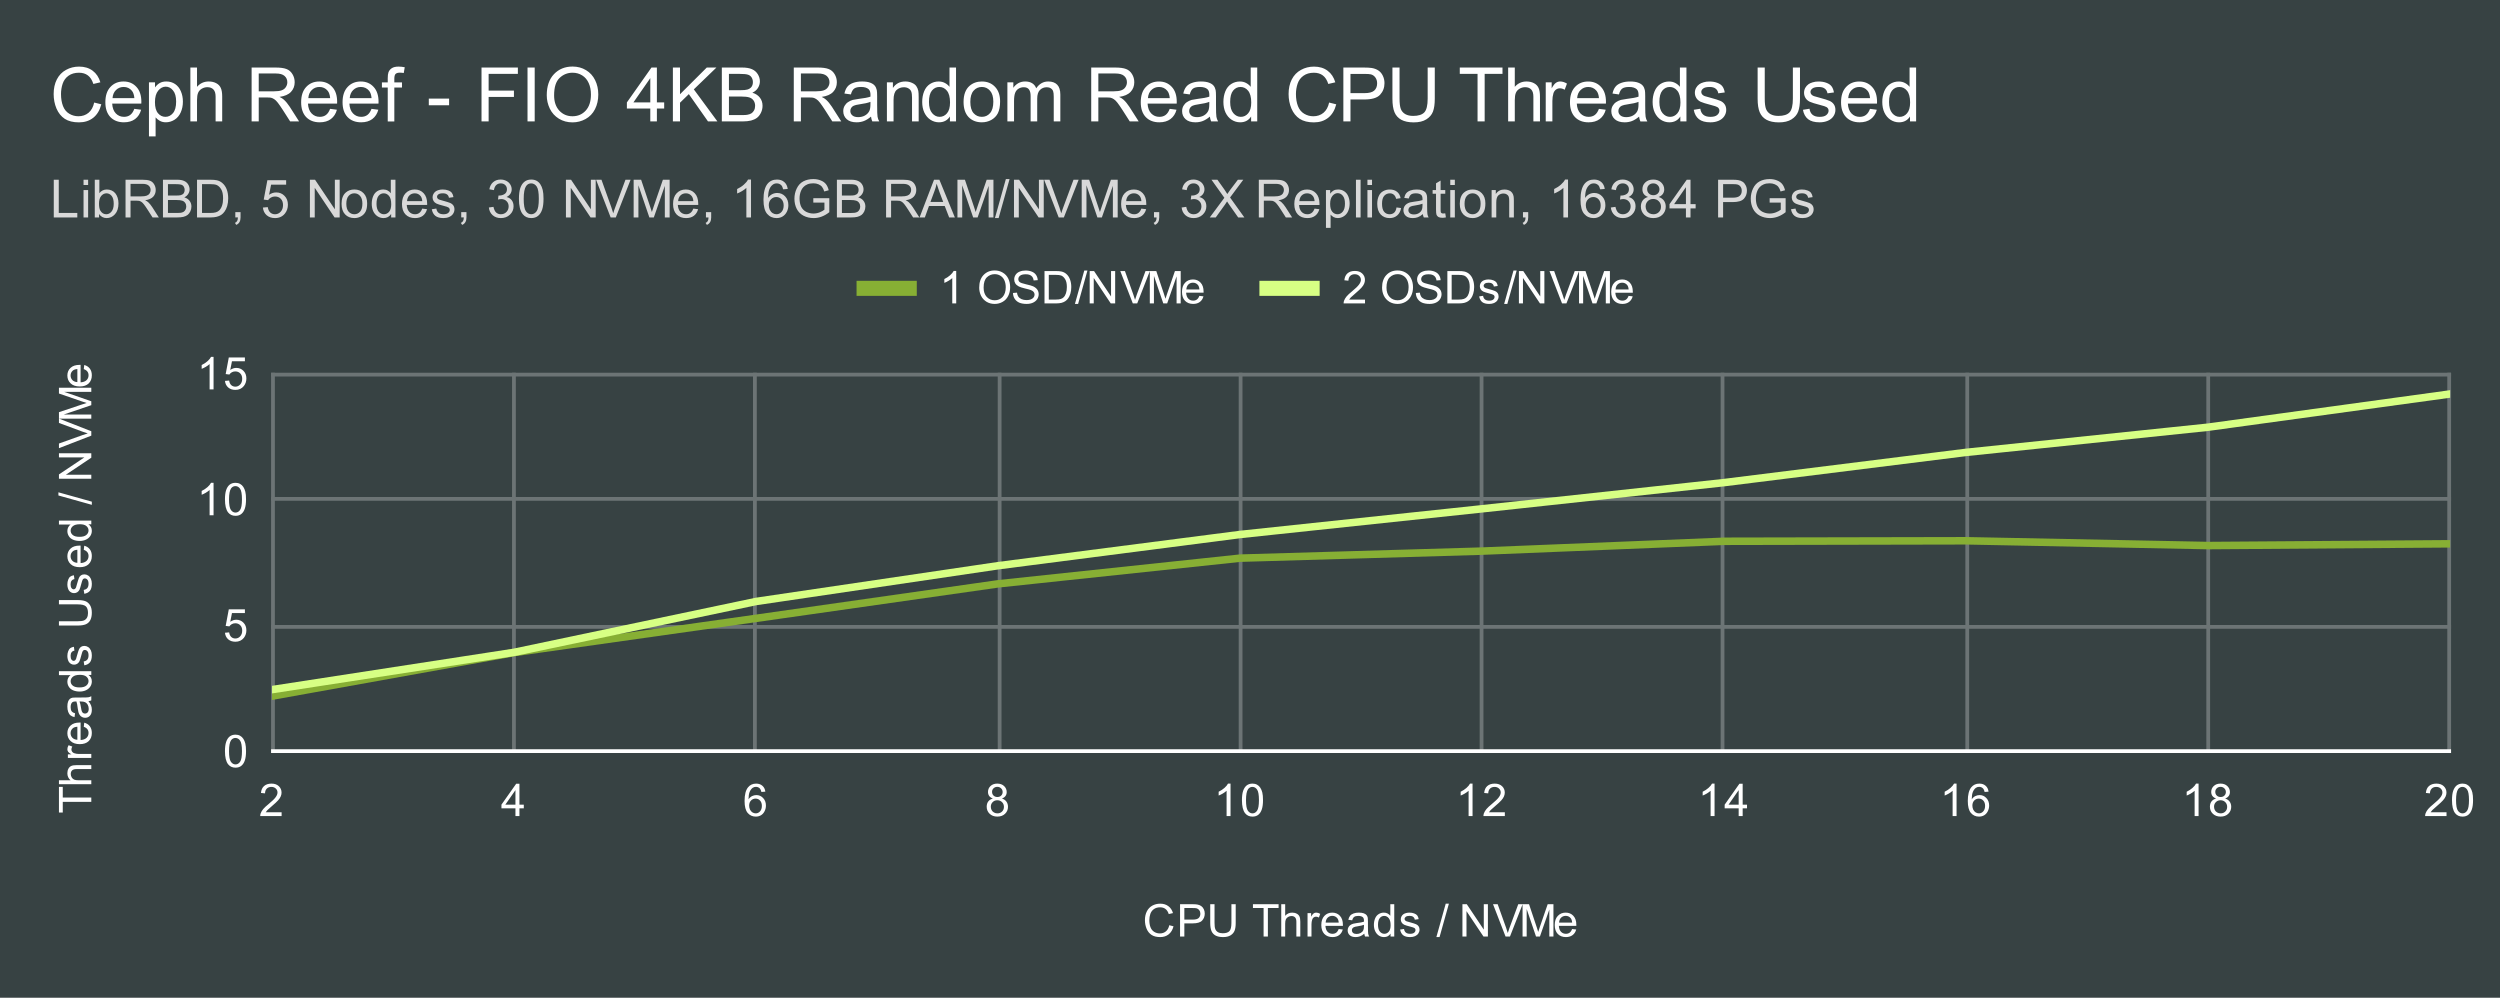 <svg viewBox="0 0 664 265" fill="none" stroke-linecap="square" stroke-miterlimit="10" width="664" height="265" xmlns="http://www.w3.org/2000/svg"><path fill="#374243" d="M0 0h664v265H0V0z"/><path stroke="#6c7475" stroke-linecap="butt" d="M72.5 99.5v100m64-100v100m64-100v100m65-100v100m64-100v100m64-100v100m64-100v100m65-100v100m64-100v100m64-100v100"/><path stroke="#fff" stroke-linecap="butt" d="M72.5 199.5h578"/><path stroke="#6c7475" stroke-linecap="butt" d="M72.5 166.5h578m-578-34h578m-578-33h578"/><clipPath id="a"><path d="M72.25 99.417h578.5V199.75H72.25V99.417z"/></clipPath><path stroke="#87af34" stroke-width="2" stroke-linecap="butt" clip-path="url(#a)" d="M72.25 184.9l64.278-11.571 64.278-9.097 64.277-9.164 64.278-6.822 64.278-1.873 64.278-2.609 64.277-.134 64.278 1.271 64.278-.468"/><path stroke="#d7ff84" stroke-width="2" stroke-linecap="butt" clip-path="url(#a)" d="M72.25 183.162l64.278-9.9 64.278-13.512 64.277-9.498 64.278-8.294 64.278-6.823 64.278-6.956 64.277-8.027 64.278-6.689 64.278-8.829"/><path clip-path="url(#a)" d="M75.25 184.9a3 3 0 11-6 0 3 3 0 016 0zm64.278-11.571a3 3 0 11-6 0 3 3 0 016 0zm64.278-9.097a3 3 0 11-6 0 3 3 0 016 0zm64.277-9.164a3 3 0 11-6 0 3 3 0 016 0zm64.278-6.822a3 3 0 11-6 0 3 3 0 016 0zm64.278-1.873a3 3 0 11-6 0 3 3 0 016 0zm64.278-2.609a3 3 0 11-6 0 3 3 0 016 0zm64.277-.134a3 3 0 11-6 0 3 3 0 016 0zm64.278 1.271a3 3 0 11-6 0 3 3 0 016 0zm64.278-.468a3 3 0 11-6 0 3 3 0 016 0z"/><path clip-path="url(#a)" d="M75.25 183.162a3 3 0 11-6 0 3 3 0 016 0zm64.278-9.9a3 3 0 11-6 0 3 3 0 016 0zm64.278-13.512a3 3 0 11-6 0 3 3 0 016 0zm64.277-9.498a3 3 0 11-6 0 3 3 0 016 0zm64.278-8.294a3 3 0 11-6 0 3 3 0 016 0zm64.278-6.823a3 3 0 11-6 0 3 3 0 016 0zm64.278-6.956a3 3 0 11-6 0 3 3 0 016 0zm64.277-8.027a3 3 0 11-6 0 3 3 0 016 0zm64.278-6.689a3 3 0 11-6 0 3 3 0 016 0zm64.278-8.829a3 3 0 11-6 0 3 3 0 016 0z"/><path fill="#fff" d="M310.563 245.734l1.125.297q-.36 1.39-1.282 2.125-.922.735-2.265.735-1.391 0-2.266-.563-.875-.562-1.328-1.625-.453-1.078-.453-2.312 0-1.344.515-2.344.516-1 1.454-1.516.953-.515 2.093-.515 1.281 0 2.156.656.891.656 1.235 1.844l-1.125.265q-.297-.937-.875-1.36-.563-.437-1.422-.437-.984 0-1.656.485-.656.469-.938 1.265-.265.797-.265 1.657 0 1.093.312 1.906.328.812 1 1.219.672.406 1.469.406.953 0 1.61-.547.671-.547.906-1.64zm2.859 3.016v-8.594h3.25q.844 0 1.297.078.64.11 1.062.407.438.297.688.828.265.531.265 1.172 0 1.093-.703 1.859-.687.75-2.515.75h-2.204v3.5h-1.14zm1.14-4.5h2.22q1.109 0 1.562-.406.469-.422.469-1.172 0-.531-.282-.906-.265-.391-.703-.516-.297-.078-1.062-.078h-2.204v3.078zm12.5-4.094h1.141v4.969q0 1.297-.297 2.063-.297.75-1.062 1.234-.766.469-2 .469-1.203 0-1.985-.407-.765-.422-1.093-1.203-.329-.797-.329-2.156v-4.969h1.141v4.953q0 1.125.203 1.657.219.53.719.828.516.281 1.25.281 1.25 0 1.781-.563.531-.578.531-2.203v-4.953zm8.547 8.594v-7.578h-2.828v-1.016h6.813v1.016h-2.844v7.578h-1.14zm4.688 0v-8.594h1.047v3.078q.734-.843 1.86-.843.702 0 1.202.28.516.267.735.75.218.47.218 1.392v3.937h-1.046v-3.938q0-.796-.344-1.156-.344-.36-.969-.36-.469 0-.89.25-.407.235-.594.657-.172.406-.172 1.14v3.407h-1.047zm6.984 0v-6.219h.953v.938q.36-.656.657-.86.312-.218.687-.218.531 0 1.078.328l-.36.984q-.39-.234-.765-.234-.36 0-.64.219-.266.203-.375.578-.188.562-.188 1.218v3.266h-1.047zm8.266-2l1.094.125q-.25.953-.954 1.484-.703.532-1.78.532-1.36 0-2.173-.844-.796-.844-.796-2.36 0-1.562.812-2.421.813-.875 2.094-.875 1.25 0 2.031.843.797.844.797 2.391v.281h-4.64q.062 1.031.577 1.578.516.532 1.297.532.578 0 .985-.297.421-.313.656-.969zm-3.453-1.703h3.469q-.063-.797-.391-1.188-.516-.609-1.313-.609-.734 0-1.234.484-.484.485-.531 1.313zm10.265 2.937q-.593.5-1.14.703-.531.204-1.156.204-1.032 0-1.579-.5-.546-.5-.546-1.282 0-.453.203-.828.203-.39.546-.61.344-.233.766-.343.297-.094.938-.172 1.265-.14 1.875-.36v-.265q0-.656-.297-.922-.406-.343-1.203-.343-.735 0-1.094.265-.36.25-.531.906l-1.032-.14q.141-.656.47-1.063.327-.406.937-.625.609-.218 1.406-.218.797 0 1.297.187.5.188.734.469.235.281.328.719.047.265.047.968v1.407q0 1.468.063 1.859.078.39.28.75h-1.108q-.157-.328-.204-.766zm-.093-2.359q-.579.234-1.72.406-.655.094-.921.219-.266.11-.422.328-.14.219-.14.5 0 .422.312.703.328.281.938.281.609 0 1.078-.265.484-.266.703-.734.172-.36.172-1.047v-.391zm7.062 3.125v-.781q-.594.922-1.734.922-.75 0-1.375-.407-.625-.422-.969-1.156t-.344-1.687q0-.922.313-1.688.312-.766.937-1.156.625-.406 1.39-.406.563 0 1 .234.438.234.72.61v-3.079h1.046v8.594h-.984zM366 245.64q0 1.204.5 1.798.5.578 1.188.578.687 0 1.171-.563.485-.562.485-1.719 0-1.28-.5-1.875-.485-.593-1.203-.593-.704 0-1.172.578-.469.562-.469 1.797zm5.875 1.25l1.031-.156q.094.625.485.953.406.329 1.14.329.719 0 1.063-.282.36-.297.36-.703 0-.36-.313-.562-.22-.14-1.079-.36-1.156-.297-1.609-.5-.437-.218-.672-.593-.234-.375-.234-.844 0-.406.187-.766.188-.36.516-.594.25-.171.672-.296.422-.125.922-.125.719 0 1.265.218.563.203.829.563.265.36.359.953l-1.031.14q-.063-.468-.407-.734-.328-.281-.953-.281-.719 0-1.031.25-.313.234-.313.563 0 .203.125.359.141.172.407.281.156.063.937.266 1.125.312 1.563.5.437.187.687.547.25.359.25.906 0 .531-.312 1-.297.453-.875.719-.578.25-1.313.25-1.219 0-1.86-.5-.624-.516-.796-1.5zm9.625 2l2.484-8.874h.844l-2.484 8.875h-.844zm6.922-.14v-8.594h1.156l4.516 6.75v-6.75h1.094v8.594h-1.172L389.5 242v6.75h-1.078zm11.453 0l-3.328-8.594h1.234l2.235 6.25q.265.75.453 1.406.203-.703.469-1.406l2.312-6.25h1.156l-3.36 8.594h-1.171zm4.516 0v-8.594h1.718l2.032 6.078q.28.86.406 1.282.14-.47.453-1.375l2.063-5.985h1.53v8.594H411.5v-7.188l-2.5 7.188h-1.031l-2.485-7.313v7.313h-1.093zm13.156-2l1.094.125q-.25.953-.954 1.484-.703.532-1.78.532-1.36 0-2.173-.844-.796-.844-.796-2.36 0-1.562.812-2.421.813-.875 2.094-.875 1.25 0 2.031.843.797.844.797 2.391v.281h-4.64q.062 1.031.577 1.578.516.532 1.297.532.578 0 .985-.297.421-.313.656-.969zm-3.453-1.703h3.469q-.063-.797-.391-1.188-.516-.609-1.313-.609-.734 0-1.234.484-.484.485-.531 1.313zM24.25 212.974h-7.578v2.828h-1.016v-6.812h1.016v2.843h7.578v1.141zm0-4.688h-8.594v-1.046h3.078q-.843-.735-.843-1.86 0-.703.28-1.203.267-.516.75-.734.47-.22 1.392-.22h3.937v1.048h-3.938q-.796 0-1.156.344-.36.343-.36.968 0 .47.25.891.235.406.657.594.406.172 1.14.172h3.407v1.046zm0-6.984h-6.219v-.953h.938q-.657-.36-.86-.656-.218-.313-.218-.688 0-.531.328-1.078l.984.36q-.234.39-.234.765 0 .36.218.64.204.266.579.376.562.187 1.218.187h3.266v1.047zm-2-8.266l.125-1.093q.953.25 1.484.953.532.703.532 1.781 0 1.36-.844 2.172-.844.797-2.36.797-1.562 0-2.421-.813-.875-.812-.875-2.093 0-1.25.843-2.032.844-.797 2.391-.797h.281v4.641q1.032-.062 1.578-.578.532-.516.532-1.297 0-.578-.297-.984-.313-.422-.969-.657zm-1.703 3.454v-3.47q-.797.063-1.188.391-.609.516-.609 1.313 0 .734.484 1.234.485.485 1.313.532zm2.937-10.266q.5.594.703 1.14.204.532.204 1.157 0 1.031-.5 1.578-.5.547-1.282.547-.453 0-.828-.203-.39-.203-.61-.547-.233-.344-.343-.766-.094-.297-.172-.937-.14-1.266-.36-1.875h-.265q-.656 0-.922.297-.343.406-.343 1.203 0 .734.265 1.093.25.36.907.532l-.141 1.031q-.656-.14-1.063-.469-.406-.328-.625-.937-.218-.61-.218-1.407 0-.796.187-1.296.188-.5.469-.735.281-.234.719-.328.265-.047.968-.047h1.407q1.468 0 1.859-.062.39-.078.75-.282v1.11q-.328.156-.766.203zm-2.359.094q.234.578.406 1.718.094.657.219.922.11.266.328.422.219.14.5.14.422 0 .703-.312.282-.328.282-.937 0-.61-.266-1.078-.266-.485-.735-.703-.359-.172-1.046-.172h-.391zm3.125-7.063h-.781q.922.594.922 1.735 0 .75-.407 1.375-.422.625-1.156.968-.734.344-1.687.344-.922 0-1.688-.312-.765-.313-1.156-.938-.406-.625-.406-1.39 0-.563.234-1 .234-.438.61-.72h-3.079v-1.046h8.594v.984zm-3.11 3.328q1.204 0 1.797-.5.579-.5.579-1.187 0-.688-.563-1.172-.562-.484-1.719-.484-1.28 0-1.875.5-.593.484-.593 1.203 0 .703.578 1.172.562.468 1.797.468zm1.25-5.875l-.156-1.03q.625-.095.953-.485.329-.407.329-1.14 0-.72-.282-1.063-.297-.36-.703-.36-.36 0-.562.313-.14.218-.36 1.078-.297 1.156-.5 1.61-.218.437-.593.671-.375.234-.844.234-.406 0-.766-.187-.36-.188-.593-.516-.172-.25-.297-.672-.125-.421-.125-.921 0-.72.218-1.266.203-.563.563-.828.36-.266.953-.36l.14 1.032q-.468.062-.734.406-.281.328-.281.953 0 .719.25 1.031.234.313.563.313.203 0 .359-.125.172-.14.281-.406.063-.157.266-.938.312-1.125.5-1.562.187-.438.547-.688.359-.25.906-.25.531 0 1 .313.453.296.719.875.25.578.25 1.312 0 1.219-.5 1.86-.516.624-1.5.796zm-6.734-16.187v-1.14h4.969q1.297 0 2.063.296.75.297 1.234 1.063.469.765.469 2 0 1.203-.407 1.984-.422.766-1.203 1.094-.797.328-2.156.328h-4.969v-1.14h4.953q1.125 0 1.657-.204.53-.219.828-.719.281-.515.281-1.25 0-1.25-.563-1.78-.578-.532-2.203-.532h-4.953zm6.735-2.813l-.157-1.03q.625-.095.953-.485.329-.407.329-1.14 0-.72-.282-1.063-.297-.36-.703-.36-.36 0-.562.313-.14.218-.36 1.078-.297 1.156-.5 1.61-.218.437-.593.671-.375.234-.844.234-.406 0-.766-.187-.36-.188-.593-.516-.172-.25-.297-.672-.125-.421-.125-.921 0-.72.218-1.266.203-.563.563-.828.36-.266.953-.36l.14 1.032q-.468.062-.734.406-.281.328-.281.953 0 .719.25 1.031.234.313.563.313.203 0 .359-.125.172-.14.281-.406.063-.157.266-.938.312-1.125.5-1.562.187-.438.547-.688.359-.25.906-.25.531 0 1 .313.453.296.719.875.25.578.25 1.312 0 1.219-.5 1.86-.516.624-1.5.796zm-.141-11.672l.125-1.093q.953.25 1.484.953.532.703.532 1.781 0 1.36-.844 2.172-.844.797-2.36.797-1.562 0-2.421-.813-.875-.812-.875-2.093 0-1.25.843-2.032.844-.797 2.391-.797h.281v4.641q1.032-.062 1.578-.578.532-.516.532-1.297 0-.578-.297-.984-.313-.422-.969-.657zm-1.703 3.454v-3.47q-.797.063-1.188.391-.609.516-.609 1.313 0 .734.484 1.234.485.485 1.313.532zm3.703-10.235h-.781q.922.594.922 1.735 0 .75-.407 1.375-.422.625-1.156.968-.734.344-1.687.344-.922 0-1.688-.312-.765-.313-1.156-.938-.406-.625-.406-1.39 0-.563.234-1 .234-.438.61-.72h-3.079v-1.046h8.594v.984zm-3.11 3.328q1.204 0 1.797-.5.579-.5.579-1.187 0-.688-.563-1.172-.562-.484-1.719-.484-1.28 0-1.875.5-.593.484-.593 1.203 0 .703.578 1.172.562.468 1.797.468zm3.25-8.5l-8.874-2.484v-.844l8.875 2.485v.843zm-.14-6.922h-8.594v-1.156l6.75-4.515h-6.75v-1.094h8.594v1.172l-6.75 4.515h6.75v1.078zm0-11.453l-8.594 3.328v-1.234l6.25-2.234q.75-.266 1.407-.453-.704-.204-1.407-.47l-6.25-2.312v-1.156l8.594 3.36v1.171zm0-4.515h-8.594v-1.719l6.078-2.031q.86-.282 1.282-.407-.47-.14-1.375-.453l-5.985-2.062v-1.531h8.594v1.093h-7.188l7.188 2.5v1.032l-7.313 2.484h7.313v1.094zm-2-13.157l.125-1.093q.953.25 1.484.953.532.703.532 1.781 0 1.36-.844 2.172-.844.797-2.36.797-1.562 0-2.421-.813-.875-.812-.875-2.093 0-1.25.843-2.032.844-.797 2.391-.797h.281v4.641q1.032-.062 1.578-.578.532-.516.532-1.297 0-.578-.297-.984-.313-.422-.969-.657zm-1.703 3.454v-3.47q-.797.063-1.188.391-.609.516-.609 1.313 0 .734.484 1.234.485.485 1.313.532zm39.203 98.026q0-1.532.313-2.453.312-.938.921-1.438.625-.5 1.563-.5.687 0 1.203.281.531.281.875.813.344.515.531 1.265.188.75.188 2.032 0 1.515-.313 2.437-.297.922-.922 1.438-.609.5-1.562.5-1.234 0-1.953-.891-.844-1.063-.844-3.484zm1.078 0q0 2.109.5 2.812.5.703 1.219.703.734 0 1.219-.703.5-.703.5-2.812 0-2.125-.5-2.813Q63.28 196 62.53 196q-.718 0-1.156.61-.547.78-.547 2.906zm-1.078-31.46l1.11-.094q.124.812.562 1.219.453.406 1.094.406.75 0 1.28-.578.532-.578.532-1.516 0-.906-.516-1.422-.5-.531-1.328-.531-.5 0-.922.234-.406.235-.64.594l-.984-.125.828-4.406h4.28v1H61.61l-.453 2.312q.766-.547 1.61-.547 1.125 0 1.89.782.781.78.781 2.015 0 1.157-.671 2.016-.829 1.031-2.25 1.031-1.172 0-1.922-.656-.735-.656-.844-1.734zm-3.031-31.195h-1.047v-6.719q-.39.36-1.016.735-.61.36-1.093.531v-1.016q.874-.422 1.53-1 .673-.593.954-1.156h.672v8.625zm3.031-4.234q0-1.532.313-2.453.312-.938.921-1.438.625-.5 1.563-.5.687 0 1.203.281.531.282.875.813.344.515.531 1.265.188.75.188 2.032 0 1.515-.313 2.437-.297.922-.922 1.438-.609.5-1.562.5-1.234 0-1.953-.89-.844-1.063-.844-3.485zm1.078 0q0 2.11.5 2.812.5.703 1.219.703.734 0 1.219-.703.5-.703.5-2.812 0-2.125-.5-2.813-.485-.703-1.235-.703-.718 0-1.156.61-.547.78-.547 2.906zm-4.109-29.21h-1.047v-6.72q-.39.36-1.016.735-.61.36-1.093.532v-1.016q.874-.422 1.53-1 .673-.594.954-1.156h.672v8.625zm3.031-2.25l1.11-.094q.124.812.562 1.219.453.406 1.094.406.75 0 1.28-.578.532-.578.532-1.516 0-.906-.516-1.422-.5-.531-1.328-.531-.5 0-.922.234-.406.235-.64.594l-.984-.125.828-4.406h4.28v1H61.61l-.453 2.312q.766-.546 1.61-.546 1.125 0 1.89.78.781.782.781 2.016 0 1.157-.671 2.016-.829 1.031-2.25 1.031-1.172 0-1.922-.656-.735-.656-.844-1.734zm15.047 114.567v1.016h-5.688q0-.375.125-.734.22-.578.688-1.141.484-.563 1.39-1.297 1.407-1.156 1.891-1.828.5-.672.5-1.266 0-.625-.453-1.047-.453-.437-1.172-.437-.766 0-1.219.453-.453.453-.468 1.266l-1.079-.11q.11-1.218.829-1.843.734-.641 1.968-.641 1.235 0 1.954.688.718.687.718 1.703 0 .515-.219 1.015-.203.485-.703 1.047-.484.547-1.609 1.5-.953.797-1.234 1.094-.266.281-.438.562h4.219zm62.106 1.016v-2.063h-3.719v-.968l3.922-5.563h.86v5.563h1.156v.969h-1.157v2.062h-1.062zm0-3.031v-3.86l-2.688 3.86h2.688zm66.371-3.453l-1.047.078q-.14-.625-.39-.906-.438-.454-1.063-.454-.5 0-.89.282-.485.375-.782 1.078-.28.687-.296 1.969.375-.579.921-.86.563-.281 1.172-.281 1.047 0 1.782.781.75.781.75 2 0 .813-.36 1.516-.344.687-.953 1.062-.61.36-1.375.36-1.328 0-2.156-.97-.828-.968-.828-3.187 0-2.5.922-3.625.796-.984 2.156-.984 1.015 0 1.656.578.656.563.781 1.563zm-4.297 3.703q0 .547.22 1.047.234.484.64.75.422.265.89.265.657 0 1.141-.531.484-.547.484-1.469 0-.89-.484-1.406-.469-.516-1.187-.516-.72 0-1.22.516-.484.516-.484 1.344zm64.731-1.875q-.656-.25-.984-.688-.313-.453-.313-1.062 0-.938.672-1.578.688-.641 1.797-.641 1.125 0 1.813.656.687.656.687 1.594 0 .594-.312 1.031-.313.438-.953.688.796.25 1.203.828.406.578.406 1.375 0 1.094-.781 1.844-.766.75-2.047.75-1.266 0-2.047-.75-.781-.75-.781-1.875 0-.844.422-1.407.437-.562 1.218-.765zm-.218-1.797q0 .61.39 1 .406.39 1.031.39.61 0 1-.375.391-.39.391-.953 0-.578-.406-.968-.406-.407-1-.407-.61 0-1.016.391-.39.39-.39.922zm-.329 3.969q0 .453.204.875.218.422.64.656.422.234.906.234.75 0 1.235-.484.5-.484.5-1.234 0-.766-.5-1.266t-1.266-.5q-.75 0-1.234.5-.485.484-.485 1.219zm63.669 2.484h-1.047v-6.719q-.39.36-1.016.735-.609.359-1.093.53v-1.015q.875-.422 1.53-1 .673-.594.954-1.156h.672v8.625zm3.031-4.234q0-1.532.313-2.453.312-.938.922-1.438.625-.5 1.562-.5.688 0 1.203.281.531.281.875.813.344.515.531 1.265.188.75.188 2.032 0 1.515-.313 2.437-.296.922-.921 1.438-.61.5-1.563.5-1.234 0-1.953-.891-.844-1.063-.844-3.484zm1.078 0q0 2.109.5 2.812.5.703 1.219.703.734 0 1.219-.703.5-.703.5-2.812 0-2.125-.5-2.813-.485-.703-1.235-.703-.718 0-1.156.61-.547.78-.547 2.906zm60.169 4.234h-1.047v-6.719q-.39.36-1.016.735-.61.359-1.094.53v-1.015q.875-.422 1.532-1 .671-.594.953-1.156h.672v8.625zm8.578-1.016v1.016h-5.688q0-.375.125-.734.219-.578.688-1.141.484-.563 1.39-1.297 1.407-1.156 1.891-1.828.5-.672.5-1.266 0-.625-.453-1.047-.453-.437-1.172-.437-.766 0-1.219.453-.453.453-.469 1.266l-1.078-.11q.11-1.218.828-1.843.735-.641 1.97-.641 1.234 0 1.952.688.72.687.72 1.703 0 .515-.22 1.015-.203.485-.703 1.047-.484.547-1.61 1.5-.952.797-1.233 1.094-.266.281-.438.562h4.219zm55.699 1.016h-1.046v-6.719q-.391.36-1.016.735-.61.359-1.094.53v-1.015q.875-.422 1.531-1 .672-.594.954-1.156h.671v8.625zm6.407 0v-2.063h-3.72v-.968l3.923-5.563h.86v5.563h1.155v.969h-1.156v2.062h-1.062zm0-3.031v-3.86l-2.688 3.86h2.688zm57.871 3.031h-1.047v-6.719q-.39.36-1.015.735-.61.359-1.094.53v-1.015q.875-.422 1.531-1 .672-.594.953-1.156h.672v8.625zm8.5-6.484l-1.047.078q-.14-.625-.39-.906-.438-.454-1.063-.454-.5 0-.89.282-.485.375-.782 1.078-.28.687-.297 1.969.375-.579.922-.86.563-.281 1.172-.281 1.047 0 1.781.781.75.781.75 2 0 .813-.359 1.516-.344.687-.953 1.062-.61.36-1.375.36-1.328 0-2.156-.97-.828-.968-.828-3.187 0-2.5.921-3.625.797-.984 2.157-.984 1.015 0 1.656.578.656.563.781 1.563zm-4.297 3.703q0 .547.22 1.047.233.484.64.75.422.265.89.265.657 0 1.141-.531.484-.547.484-1.469 0-.89-.484-1.406-.469-.516-1.188-.516-.718 0-1.218.516-.485.516-.485 1.344zm60.075 2.781h-1.047v-6.719q-.39.36-1.015.735-.61.359-1.094.53v-1.015q.875-.422 1.531-1 .672-.594.953-1.156h.672v8.625zm4.656-4.656q-.656-.25-.984-.688-.313-.453-.313-1.062 0-.938.672-1.578.688-.641 1.797-.641 1.125 0 1.813.656.687.656.687 1.594 0 .594-.312 1.031-.313.438-.953.688.796.25 1.203.828.406.578.406 1.375 0 1.094-.781 1.844-.766.75-2.047.75-1.266 0-2.047-.75-.781-.75-.781-1.875 0-.844.422-1.407.437-.562 1.218-.765zm-.218-1.797q0 .61.39 1 .406.39 1.031.39.61 0 1-.375.391-.39.391-.953 0-.578-.406-.968-.406-.407-1-.407-.61 0-1.016.391-.39.39-.39.922zm-.329 3.969q0 .453.204.875.218.422.64.656.422.234.906.234.75 0 1.235-.484.5-.484.5-1.234 0-.766-.5-1.266t-1.266-.5q-.75 0-1.234.5-.485.484-.485 1.219zm61.747 1.468v1.016h-5.688q0-.375.125-.734.22-.578.688-1.141.484-.563 1.39-1.297 1.407-1.156 1.891-1.828.5-.672.5-1.266 0-.625-.453-1.047-.453-.437-1.172-.437-.765 0-1.219.453-.453.453-.468 1.266l-1.078-.11q.109-1.218.828-1.843.734-.641 1.968-.641 1.235 0 1.953.688.72.687.72 1.703 0 .515-.22 1.015-.203.485-.703 1.047-.484.547-1.609 1.5-.953.797-1.234 1.094-.266.281-.438.562h4.219zm1.453-3.218q0-1.532.313-2.453.312-.938.921-1.438.625-.5 1.563-.5.687 0 1.203.281.531.281.875.813.344.515.531 1.265.188.75.188 2.032 0 1.515-.313 2.437-.297.922-.922 1.438-.609.5-1.562.5-1.235 0-1.953-.891-.844-1.063-.844-3.484zm1.078 0q0 2.109.5 2.812.5.703 1.219.703.734 0 1.219-.703.5-.703.5-2.812 0-2.125-.5-2.813-.485-.703-1.235-.703-.718 0-1.156.61-.547.78-.547 2.906z"/><path stroke="#87af34" stroke-width="4" stroke-linecap="butt" d="M229.5 76.583h12"/><path fill="#fff" d="M253.969 80.583h-1.047v-6.718q-.39.359-1.016.734-.61.36-1.094.531v-1.015q.875-.422 1.532-1 .672-.594.953-1.157h.672v8.625zm6.11-4.187q0-2.14 1.14-3.344 1.156-1.219 2.969-1.219 1.203 0 2.156.578.953.563 1.453 1.579.5 1.015.5 2.312t-.531 2.328q-.532 1.031-1.5 1.563-.954.531-2.079.531-1.218 0-2.171-.578-.954-.594-1.454-1.594-.484-1.016-.484-2.156zm1.171.015q0 1.563.828 2.454.844.89 2.11.89 1.28 0 2.109-.89.828-.907.828-2.579 0-1.046-.36-1.828-.343-.78-1.03-1.203-.688-.437-1.532-.437-1.203 0-2.078.828-.875.828-.875 2.765zm7.797 1.407l1.062-.094q.079.656.36 1.062.281.407.86.672.593.25 1.327.25.64 0 1.14-.187.5-.203.735-.531.25-.344.25-.735 0-.406-.234-.703-.235-.312-.766-.516-.36-.14-1.547-.421-1.171-.282-1.64-.532-.625-.328-.922-.797-.297-.484-.297-1.078 0-.64.36-1.203.374-.578 1.077-.86.72-.296 1.579-.296.953 0 1.687.312.735.297 1.125.907.39.593.422 1.343l-1.094.079q-.094-.813-.61-1.22-.5-.421-1.483-.421-1.032 0-1.5.375-.47.375-.47.906 0 .469.329.766.328.297 1.703.61 1.39.312 1.906.546.75.36 1.11.89.359.516.359 1.22 0 .687-.39 1.296-.391.594-1.126.938-.734.328-1.656.328-1.172 0-1.969-.328-.78-.344-1.234-1.031-.438-.688-.453-1.547zm8.375 2.765V71.99h2.969q1 0 1.53.125.735.171 1.25.609.688.578 1.017 1.484.343.891.343 2.032 0 .984-.234 1.734-.219.75-.578 1.25-.36.5-.797.781-.422.281-1.016.438-.594.14-1.375.14h-3.11zm1.14-1.015h1.829q.859 0 1.343-.157.485-.156.766-.453.406-.39.625-1.078.234-.687.234-1.656 0-1.344-.453-2.063-.437-.734-1.062-.984-.469-.172-1.469-.172h-1.813v6.563zm6.938 1.156l2.484-8.875h.844l-2.484 8.875h-.844zm3.922-.14V71.99h1.156l4.516 6.75v-6.75h1.094v8.593h-1.172l-4.516-6.75v6.75h-1.078zm11.453 0l-3.328-8.594h1.234l2.235 6.25q.265.75.453 1.406.203-.703.469-1.406l2.312-6.25h1.156l-3.36 8.593h-1.171zm4.516 0V71.99h1.718l2.032 6.078q.28.86.406 1.281.14-.469.453-1.375l2.063-5.984h1.53v8.593H312.5v-7.187l-2.5 7.187h-1.031l-2.485-7.312v7.312h-1.093zm13.156-2l1.094.124q-.25.953-.954 1.485-.703.531-1.78.531-1.36 0-2.173-.844-.796-.844-.796-2.36 0-1.562.812-2.421.813-.875 2.094-.875 1.25 0 2.031.844.797.843.797 2.39v.282h-4.64q.062 1.03.577 1.578.516.531 1.297.531.578 0 .985-.297.421-.312.656-.969zm-3.453-1.704h3.469q-.063-.797-.391-1.187-.516-.61-1.313-.61-.734 0-1.234.485-.484.484-.531 1.312z"/><path stroke="#d7ff84" stroke-width="4" stroke-linecap="butt" d="M336.5 76.583h12"/><path fill="#fff" d="M362.547 79.568v1.015h-5.688q0-.375.125-.734.22-.578.688-1.14.484-.563 1.39-1.298 1.407-1.156 1.891-1.828.5-.672.5-1.265 0-.625-.453-1.047-.453-.438-1.172-.438-.765 0-1.219.453-.453.454-.468 1.266l-1.079-.11q.11-1.218.829-1.843.734-.64 1.968-.64 1.235 0 1.954.687.718.687.718 1.703 0 .516-.219 1.016-.203.484-.703 1.046-.484.547-1.609 1.5-.953.797-1.234 1.094-.266.281-.438.563h4.219zm4.531-3.172q0-2.14 1.14-3.344 1.157-1.219 2.97-1.219 1.203 0 2.156.578.953.563 1.453 1.579.5 1.015.5 2.312t-.531 2.328q-.532 1.031-1.5 1.563-.954.531-2.079.531-1.218 0-2.171-.578-.954-.594-1.454-1.594-.484-1.016-.484-2.156zm1.172.015q0 1.563.828 2.454.844.89 2.11.89 1.28 0 2.109-.89.828-.907.828-2.579 0-1.046-.36-1.828-.343-.78-1.03-1.203-.688-.437-1.532-.437-1.203 0-2.078.828-.875.828-.875 2.765zm7.797 1.407l1.062-.094q.079.656.36 1.062.281.407.86.672.593.25 1.327.25.64 0 1.14-.187.5-.203.735-.531.25-.344.25-.735 0-.406-.234-.703-.235-.312-.766-.516-.36-.14-1.547-.421-1.171-.282-1.64-.532-.625-.328-.922-.797-.297-.484-.297-1.078 0-.64.36-1.203.374-.578 1.077-.86.72-.296 1.579-.296.953 0 1.687.312.735.297 1.125.907.39.593.422 1.343l-1.094.079q-.094-.813-.61-1.22-.5-.421-1.483-.421-1.032 0-1.5.375-.47.375-.47.906 0 .469.329.766.328.297 1.703.61 1.39.312 1.906.546.75.36 1.11.89.359.516.359 1.22 0 .687-.39 1.296-.391.594-1.126.938-.734.328-1.656.328-1.172 0-1.969-.328-.78-.344-1.234-1.031-.438-.688-.453-1.547zm8.375 2.765V71.99h2.969q1 0 1.53.125.735.171 1.25.609.688.578 1.017 1.484.343.891.343 2.032 0 .984-.234 1.734-.219.75-.578 1.25-.36.5-.797.781-.422.281-1.016.438-.594.14-1.375.14h-3.11zm1.14-1.015h1.829q.859 0 1.343-.157.485-.156.766-.453.406-.39.625-1.078.234-.687.234-1.656 0-1.344-.453-2.063-.437-.734-1.062-.984-.469-.172-1.469-.172h-1.813v6.563zm7.313-.844l1.031-.156q.094.625.485.953.406.328 1.14.328.719 0 1.063-.281.36-.297.36-.703 0-.36-.313-.563-.22-.14-1.079-.36-1.156-.296-1.609-.5-.437-.218-.672-.593-.234-.375-.234-.844 0-.406.187-.765.188-.36.516-.594.25-.172.672-.297.422-.125.922-.125.719 0 1.265.219.563.203.829.562.265.36.359.953l-1.031.141q-.063-.469-.407-.734-.328-.282-.953-.282-.719 0-1.031.25-.313.235-.313.563 0 .203.125.36.141.171.407.28.156.063.937.266 1.125.313 1.563.5.437.188.687.547.25.36.25.906 0 .531-.312 1-.297.453-.875.719-.578.25-1.313.25-1.219 0-1.86-.5-.624-.516-.796-1.5zm6.625 2l2.484-8.875h.844l-2.484 8.875h-.844zm3.922-.14V71.99h1.156l4.516 6.75v-6.75h1.094v8.593h-1.172l-4.516-6.75v6.75h-1.078zm11.453 0l-3.328-8.594h1.234l2.235 6.25q.265.75.453 1.406.203-.703.469-1.406l2.312-6.25h1.156l-3.36 8.593h-1.171zm4.516 0V71.99h1.718l2.032 6.078q.28.86.406 1.281.14-.469.453-1.375l2.063-5.984h1.53v8.593H426.5v-7.187l-2.5 7.187h-1.031l-2.485-7.312v7.312h-1.093zm13.156-2l1.094.124q-.25.953-.954 1.485-.703.531-1.78.531-1.36 0-2.173-.844-.796-.844-.796-2.36 0-1.562.812-2.421.813-.875 2.094-.875 1.25 0 2.031.844.797.843.797 2.39v.282h-4.64q.062 1.03.577 1.578.516.531 1.297.531.578 0 .985-.297.421-.312.656-.969zm-3.453-1.704h3.469q-.063-.797-.391-1.187-.516-.61-1.313-.61-.734 0-1.234.485-.484.484-.531 1.312z"/><path fill="#d9d9d9" d="M14.281 57.75V47.734h1.328v8.828h4.922v1.188h-6.25zm7.906-8.61v-1.406h1.22v1.407h-1.22zm0 8.61v-7.266h1.22v7.266h-1.22zm4.125 0h-1.14V47.734h1.219v3.563q.78-.969 2-.969.672 0 1.265.266.594.265.985.765.39.485.609 1.172.219.688.219 1.485 0 1.859-.938 2.89-.922 1.016-2.203 1.016-1.281 0-2.015-1.078v.906zm-.015-3.688q0 1.313.36 1.891.577.953 1.562.953.812 0 1.39-.703.594-.703.594-2.094 0-1.422-.562-2.093-.563-.672-1.36-.672-.812 0-1.406.703-.578.687-.578 2.016zm7.047 3.688V47.734h4.453q1.344 0 2.031.266.703.266 1.11.953.421.688.421 1.516 0 1.062-.687 1.797-.688.718-2.125.922.516.25.797.5.578.53 1.093 1.328l1.75 2.734h-1.671l-1.328-2.078q-.579-.906-.954-1.375-.375-.484-.672-.672-.296-.203-.609-.281-.219-.047-.734-.047h-1.547v4.453h-1.328zm1.328-5.594h2.86q.906 0 1.421-.187.516-.188.781-.594.266-.422.266-.906 0-.719-.516-1.172-.515-.469-1.64-.469h-3.172v3.328zm8.61 5.594V47.734h3.75q1.156 0 1.843.313.703.297 1.094.922.39.625.39 1.328 0 .64-.359 1.203-.344.563-1.047.922.906.266 1.39.906.5.64.5 1.516 0 .703-.296 1.312-.297.61-.734.938-.438.328-1.11.5-.656.156-1.61.156h-3.812zm1.327-5.813h2.157q.89 0 1.265-.109.516-.156.766-.5.25-.36.25-.875 0-.5-.234-.875-.235-.39-.688-.531-.438-.14-1.516-.14h-2v3.03zm0 4.626h2.485q.64 0 .906-.047.453-.078.766-.266.312-.203.5-.563.203-.359.203-.843 0-.563-.297-.969-.281-.422-.797-.578-.5-.172-1.453-.172h-2.313v3.438zm7.72 1.187V47.734h3.452q1.172 0 1.782.141.859.188 1.468.719.797.672 1.188 1.718.39 1.032.39 2.376 0 1.14-.265 2.03-.266.876-.688 1.454-.406.578-.906.906-.5.328-1.203.5-.688.172-1.594.172h-3.625zm1.327-1.188h2.14q.985 0 1.548-.171.578-.188.906-.532.469-.468.734-1.265.266-.797.266-1.938 0-1.562-.516-2.406-.515-.844-1.25-1.14-.547-.204-1.718-.204h-2.11v7.657zM62.5 57.75v-1.406h1.39v1.406q0 .766-.28 1.234-.266.485-.86.75l-.344-.53q.39-.173.578-.5.188-.329.203-.954H62.5zm7.328-2.625l1.297-.11q.14.938.656 1.422.531.47 1.266.47.89 0 1.5-.673.625-.672.625-1.765 0-1.063-.594-1.672-.594-.61-1.547-.61-.594 0-1.078.282-.469.265-.75.687l-1.156-.14.969-5.157H76v1.188h-4l-.531 2.687q.906-.625 1.89-.625 1.313 0 2.204.907.906.906.906 2.343 0 1.36-.781 2.344-.97 1.219-2.641 1.219-1.36 0-2.234-.766-.86-.765-.985-2.031zm12.484 2.625V47.734h1.36l5.266 7.86v-7.86h1.28V57.75H88.86l-5.265-7.875v7.875h-1.281zm8.407-3.625q0-2.016 1.125-3 .922-.797 2.281-.797 1.484 0 2.438.984.953.97.953 2.704 0 1.406-.422 2.218-.422.797-1.235 1.25-.796.438-1.734.438-1.531 0-2.469-.984-.937-.985-.937-2.813zm1.265 0q0 1.39.61 2.094.61.687 1.531.687.906 0 1.516-.703.609-.703.609-2.125 0-1.344-.61-2.031-.609-.703-1.515-.703-.922 0-1.531.687-.61.688-.61 2.094zm11.907 3.625v-.922q-.704 1.094-2.032 1.094-.875 0-1.609-.484-.719-.485-1.125-1.344-.39-.86-.39-1.969 0-1.078.359-1.969.36-.89 1.078-1.36.734-.468 1.625-.468.656 0 1.172.281.515.266.828.72v-3.595h1.234V57.75h-1.14zM100 54.125q0 1.39.578 2.094.594.687 1.39.687.813 0 1.376-.656.562-.672.562-2.016 0-1.5-.578-2.187-.578-.703-1.406-.703t-1.375.672q-.547.672-.547 2.109zm12.14 1.281l1.282.157q-.313 1.124-1.125 1.75-.813.609-2.078.609-1.594 0-2.531-.984-.922-.985-.922-2.75 0-1.844.937-2.844.953-1.016 2.453-1.016 1.453 0 2.375 1 .922.984.922 2.781v.328h-5.422q.078 1.188.672 1.829.61.64 1.531.64.672 0 1.141-.36.484-.358.766-1.14zm-4.03-1.984h4.046q-.078-.922-.469-1.375-.578-.703-1.515-.703-.86 0-1.438.562-.562.563-.625 1.516zm6.578 2.156l1.203-.187q.109.734.578 1.125.469.39 1.312.39.844 0 1.25-.343.422-.344.422-.813 0-.422-.375-.656-.25-.172-1.25-.422-1.36-.344-1.89-.594-.516-.25-.782-.687-.265-.438-.265-.97 0-.483.218-.89.22-.422.61-.703.281-.203.765-.344.5-.156 1.079-.156.843 0 1.484.25.656.234.969.656.312.422.421 1.125l-1.203.172q-.078-.562-.484-.875-.39-.312-1.11-.312-.843 0-1.203.281-.359.266-.359.656 0 .235.14.422.157.203.485.328.172.063 1.078.313 1.313.36 1.828.578.516.219.797.64.297.422.297 1.047t-.36 1.172q-.343.532-1.03.844-.672.297-1.532.297-1.406 0-2.156-.594-.734-.594-.938-1.75zm7.812 2.172v-1.406h1.39v1.406q0 .766-.28 1.234-.266.485-.86.75l-.344-.53q.39-.173.578-.5.188-.329.204-.954h-.688zm7.344-2.64l1.219-.172q.218 1.046.718 1.515.516.453 1.25.453.875 0 1.469-.593.594-.61.594-1.5 0-.844-.563-1.391-.547-.547-1.39-.547-.36 0-.875.125l.14-1.078q.125.016.188.016.797 0 1.422-.407.625-.406.625-1.265 0-.672-.453-1.11-.454-.453-1.188-.453-.719 0-1.203.453-.469.438-.61 1.344l-1.218-.219q.219-1.234 1.015-1.906.797-.688 1.985-.688.828 0 1.515.36.688.344 1.047.953.375.61.375 1.297 0 .64-.344 1.172-.343.531-1.03.86.89.202 1.374.843.5.64.5 1.625 0 1.312-.969 2.219-.953.906-2.406.906-1.328 0-2.203-.781-.86-.782-.984-2.032zm7.984-2.297q0-1.782.36-2.86.375-1.094 1.093-1.672.719-.593 1.813-.593.812 0 1.422.328.609.328 1 .937.406.61.625 1.484.218.876.218 2.376 0 1.765-.359 2.843-.36 1.078-1.078 1.672-.719.594-1.828.594-1.438 0-2.266-1.047-1-1.25-1-4.063zm1.266 0q0 2.468.578 3.28.578.813 1.422.813.86 0 1.437-.812.578-.828.578-3.282 0-2.484-.578-3.296-.578-.813-1.453-.813-.844 0-1.344.719-.64.922-.64 3.39zm11.219 4.937V47.734h1.359l5.266 7.86v-7.86h1.28V57.75h-1.359l-5.265-7.875v7.875h-1.281zm11.875 0l-3.875-10.016h1.437l2.61 7.282q.312.875.515 1.64.234-.828.547-1.64l2.703-7.282h1.36l-3.923 10.016h-1.375zm6.109 0V47.734h1.984l2.375 7.094q.328.984.485 1.484.172-.546.53-1.609l2.392-6.969h1.796V57.75h-1.28v-8.39l-2.923 8.39h-1.187l-2.906-8.531v8.531h-1.266zm15.844-2.344l1.28.157q-.312 1.124-1.124 1.75-.813.609-2.078.609-1.594 0-2.531-.984-.922-.985-.922-2.75 0-1.844.937-2.844.953-1.016 2.453-1.016 1.453 0 2.375 1 .922.984.922 2.781v.328h-5.422q.078 1.188.672 1.829.61.64 1.531.64.672 0 1.141-.36.484-.358.766-1.14zm-4.032-1.984h4.047q-.078-.922-.469-1.375-.578-.703-1.515-.703-.86 0-1.438.562-.562.563-.625 1.516zm7.391 4.328v-1.406h1.39v1.406q0 .766-.28 1.234-.266.485-.86.75l-.344-.53q.39-.173.578-.5.188-.329.203-.954h-.687zm11.969 0h-1.235v-7.844q-.437.422-1.172.86-.718.422-1.28.625v-1.188q1.03-.484 1.796-1.172.781-.687 1.094-1.343h.797V57.75zm9.75-7.563l-1.219.094q-.172-.734-.469-1.062-.5-.516-1.234-.516-.594 0-1.031.328-.578.422-.922 1.235-.328.812-.344 2.312.438-.672 1.078-1 .656-.328 1.36-.328 1.234 0 2.093.906.86.907.86 2.344 0 .938-.407 1.75-.406.813-1.125 1.25-.703.422-1.609.422-1.531 0-2.5-1.125-.969-1.14-.969-3.734 0-2.907 1.063-4.235.937-1.14 2.531-1.14 1.188 0 1.938.671.75.657.906 1.828zm-5.031 4.313q0 .64.265 1.219.281.578.766.89.484.297 1.015.297.782 0 1.344-.625.563-.625.563-1.703 0-1.047-.563-1.64-.547-.61-1.39-.61-.829 0-1.422.61-.578.593-.578 1.562zm11.828-.688v-1.171h4.25v3.718q-.985.782-2.032 1.172-1.03.39-2.125.39-1.468 0-2.687-.624-1.203-.64-1.813-1.828Q211 54.266 211 52.78q0-1.453.61-2.718.609-1.282 1.75-1.891 1.156-.61 2.656-.61 1.078 0 1.953.36.89.344 1.39.969.5.625.75 1.64l-1.187.328q-.234-.765-.578-1.203-.328-.437-.953-.703-.61-.266-1.375-.266-.907 0-1.578.282-.657.281-1.063.734-.406.438-.625.984-.39.938-.39 2.016 0 1.344.452 2.25.47.89 1.344 1.328.89.438 1.89.438.86 0 1.673-.328.828-.328 1.25-.703v-1.876h-2.953zm6.265 3.938V47.734h3.75q1.156 0 1.844.313.703.297 1.094.922.39.625.39 1.328 0 .64-.359 1.203-.344.563-1.047.922.906.266 1.39.906.5.64.5 1.516 0 .703-.296 1.312-.297.61-.734.938-.438.328-1.11.5-.656.156-1.61.156h-3.812zm1.328-5.813h2.157q.89 0 1.265-.109.516-.156.766-.5.25-.36.25-.875 0-.5-.234-.875-.235-.39-.688-.531-.438-.14-1.516-.14h-2v3.03zm0 4.626h2.485q.64 0 .906-.047.453-.078.766-.266.312-.203.5-.563.203-.359.203-.843 0-.563-.297-.969-.281-.422-.797-.578-.5-.172-1.453-.172h-2.313v3.438zm11.735 1.187V47.734h4.453q1.344 0 2.031.266.703.266 1.11.953.421.688.421 1.516 0 1.062-.687 1.797-.688.718-2.125.922.516.25.797.5.578.53 1.094 1.328l1.75 2.734h-1.672l-1.328-2.078q-.579-.906-.954-1.375-.375-.484-.672-.672-.296-.203-.609-.281-.219-.047-.734-.047h-1.547v4.453h-1.328zm1.328-5.594h2.86q.905 0 1.421-.187.516-.188.781-.594.266-.422.266-.906 0-.719-.516-1.172-.515-.469-1.64-.469h-3.172v3.328zm7.562 5.594l3.844-10.016h1.422l4.11 10.016h-1.516l-1.172-3.031h-4.188l-1.093 3.031h-1.407zm2.891-4.11h3.39l-1.046-2.78q-.469-1.266-.703-2.079-.188.969-.547 1.907l-1.094 2.953zm7.172 4.11V47.734h1.984l2.375 7.094q.328.984.485 1.484.171-.546.53-1.609l2.392-6.969h1.796V57.75h-1.28v-8.39l-2.923 8.39h-1.187l-2.906-8.531v8.531h-1.266zm9.953.172l2.906-10.36h.985l-2.907 10.36h-.984zm5.063-.172V47.734h1.359l5.265 7.86v-7.86h1.282V57.75h-1.36l-5.265-7.875v7.875h-1.281zm11.875 0l-3.875-10.016h1.437l2.61 7.282q.312.875.515 1.64.234-.828.547-1.64l2.703-7.282h1.36l-3.923 10.016h-1.375zm6.109 0V47.734h1.984l2.375 7.094q.328.984.485 1.484.171-.546.53-1.609l2.392-6.969h1.796V57.75h-1.28v-8.39l-2.923 8.39h-1.187l-2.906-8.531v8.531h-1.266zm15.844-2.344l1.28.157q-.312 1.124-1.124 1.75-.813.609-2.078.609-1.594 0-2.531-.984-.922-.985-.922-2.75 0-1.844.937-2.844.953-1.016 2.453-1.016 1.453 0 2.375 1 .922.984.922 2.781v.328h-5.422q.078 1.188.672 1.829.61.64 1.531.64.672 0 1.141-.36.484-.358.766-1.14zm-4.032-1.984h4.047q-.078-.922-.469-1.375-.578-.703-1.515-.703-.86 0-1.438.562-.562.563-.625 1.516zm7.391 4.328v-1.406h1.39v1.406q0 .766-.28 1.234-.266.485-.86.75l-.344-.53q.39-.173.578-.5.188-.329.204-.954h-.688zm7.344-2.64l1.219-.172q.218 1.046.718 1.515.516.453 1.25.453.875 0 1.469-.593.594-.61.594-1.5 0-.844-.563-1.391-.547-.547-1.39-.547-.36 0-.875.125l.14-1.078q.125.016.188.016.797 0 1.422-.407.625-.406.625-1.265 0-.672-.454-1.11-.453-.453-1.187-.453-.719 0-1.203.453-.469.438-.61 1.344l-1.218-.219q.219-1.234 1.015-1.906.797-.688 1.985-.688.828 0 1.515.36.688.344 1.047.953.375.61.375 1.297 0 .64-.344 1.172-.343.531-1.03.86.89.202 1.374.843.5.64.5 1.625 0 1.312-.969 2.219-.953.906-2.406.906-1.328 0-2.203-.781-.86-.782-.984-2.032zm7.469 2.64l3.875-5.219-3.422-4.797h1.578l1.828 2.563q.562.797.797 1.234.344-.547.797-1.14l2.015-2.657h1.438l-3.516 4.72 3.797 5.296h-1.64l-2.516-3.578q-.219-.313-.438-.672-.344.547-.484.75l-2.516 3.5h-1.594zm13.03 0V47.734h4.454q1.344 0 2.031.266.703.266 1.11.953.421.688.421 1.516 0 1.062-.687 1.797-.688.718-2.125.922.515.25.797.5.578.53 1.094 1.328l1.75 2.734h-1.672l-1.329-2.078q-.578-.906-.953-1.375-.375-.484-.671-.672-.297-.203-.61-.281-.219-.047-.734-.047h-1.547v4.453h-1.328zm1.329-5.594h2.86q.906 0 1.421-.187.516-.188.781-.594.266-.422.266-.906 0-.719-.516-1.172-.515-.469-1.64-.469h-3.172v3.328zm13.469 3.25l1.28.157q-.312 1.124-1.124 1.75-.813.609-2.078.609-1.594 0-2.531-.984-.922-.985-.922-2.75 0-1.844.937-2.844.953-1.016 2.453-1.016 1.453 0 2.375 1 .922.984.922 2.781v.328h-5.422q.078 1.188.672 1.829.61.64 1.531.64.672 0 1.141-.36.484-.358.766-1.14zm-4.032-1.984h4.047q-.078-.922-.469-1.375-.578-.703-1.515-.703-.86 0-1.438.562-.562.563-.625 1.516zm7.063 7.11V50.483h1.125v.953q.39-.562.89-.828.5-.28 1.22-.28.921 0 1.624.483.719.47 1.078 1.344.36.875.36 1.907 0 1.109-.406 2.015-.391.89-1.157 1.375-.75.469-1.594.469-.609 0-1.109-.266-.484-.265-.797-.656v3.531h-1.234zm1.11-6.376q0 1.407.562 2.078.578.672 1.39.672.813 0 1.391-.687.594-.703.594-2.157 0-1.39-.578-2.078-.563-.687-1.36-.687-.781 0-1.39.734-.61.735-.61 2.125zm6.859 3.594V47.734h1.234V57.75h-1.234zm3.046-8.61v-1.406h1.22v1.407h-1.22zm0 8.61v-7.266h1.22v7.266h-1.22zm7.72-2.656l1.218.156q-.203 1.25-1.031 1.969-.813.703-2 .703-1.485 0-2.39-.969-.907-.984-.907-2.812 0-1.172.39-2.047.391-.89 1.188-1.328.797-.438 1.734-.438 1.172 0 1.922.594.766.594.969 1.703l-1.188.188q-.171-.735-.609-1.094-.437-.375-1.047-.375-.937 0-1.515.672-.579.656-.579 2.093 0 1.47.563 2.141.563.656 1.453.656.735 0 1.219-.437.484-.453.61-1.375zm7 1.765q-.673.578-1.313.828-.625.235-1.36.235-1.187 0-1.843-.578-.641-.594-.641-1.516 0-.531.234-.969.25-.437.641-.703.406-.265.89-.406.36-.094 1.094-.188 1.5-.171 2.204-.421v-.313q0-.766-.344-1.062-.469-.422-1.406-.422-.86 0-1.282.312-.406.297-.61 1.063l-1.202-.157q.156-.78.531-1.25.39-.468 1.094-.718.719-.266 1.656-.266.922 0 1.5.219t.844.547q.281.328.39.843.063.313.063 1.126v1.64q0 1.719.078 2.172.078.453.313.875h-1.282q-.187-.39-.25-.89zm-.094-2.75q-.672.266-2.016.47-.75.108-1.078.25-.313.124-.485.39-.171.265-.171.578 0 .5.375.828.375.328 1.093.328.719 0 1.266-.312.547-.313.812-.86.204-.406.204-1.218v-.454zm6.046 2.547l.172 1.078q-.515.11-.922.11-.671 0-1.046-.203-.36-.22-.516-.563-.14-.344-.14-1.453v-4.172h-.907v-.969h.906v-1.797l1.219-.734v2.531h1.234v.97h-1.234v4.233q0 .532.063.688.062.14.203.234.156.094.421.094.22 0 .547-.047zm1.329-7.515v-1.407h1.218v1.407h-1.219zm0 8.609v-7.266h1.218v7.266h-1.219zm2.53-3.625q0-2.016 1.126-3 .922-.797 2.281-.797 1.484 0 2.438.984.953.97.953 2.704 0 1.406-.422 2.218-.422.797-1.235 1.25-.796.438-1.734.438-1.531 0-2.469-.984-.937-.985-.937-2.813zm1.266 0q0 1.39.61 2.094.61.687 1.531.687.906 0 1.516-.703.609-.703.609-2.125 0-1.344-.61-2.031-.609-.703-1.515-.703-.922 0-1.531.687-.61.688-.61 2.094zm7.188 3.625v-7.266h1.11v1.032q.796-1.188 2.312-1.188.656 0 1.203.234.547.235.812.626.282.374.391.906.078.343.078 1.187v4.469h-1.234v-4.422q0-.75-.14-1.11-.142-.374-.517-.593-.359-.234-.859-.234-.781 0-1.36.5-.562.5-.562 1.89v3.969h-1.234zm8.328 0v-1.406h1.39v1.406q0 .766-.28 1.234-.266.485-.86.75l-.344-.53q.39-.173.578-.5.188-.329.204-.954h-.688zm11.969 0h-1.235v-7.844q-.437.422-1.171.86-.72.422-1.282.625v-1.188q1.031-.484 1.797-1.172.781-.687 1.094-1.343h.797V57.75zm9.75-7.563l-1.219.094q-.172-.734-.469-1.062-.5-.516-1.234-.516-.594 0-1.031.328-.579.422-.922 1.235-.328.812-.344 2.312.438-.672 1.078-1 .656-.328 1.36-.328 1.234 0 2.093.906.86.907.86 2.344 0 .938-.407 1.75-.406.813-1.125 1.25-.703.422-1.609.422-1.531 0-2.5-1.125-.969-1.14-.969-3.734 0-2.907 1.063-4.235.937-1.14 2.531-1.14 1.188 0 1.938.671.75.657.906 1.828zm-5.031 4.313q0 .64.265 1.219.281.578.766.89.484.297 1.015.297.782 0 1.344-.625.563-.625.563-1.703 0-1.047-.563-1.64-.547-.61-1.39-.61-.829 0-1.422.61-.579.593-.579 1.562zm6.656.61l1.219-.172q.218 1.046.718 1.515.516.453 1.25.453.875 0 1.469-.593.594-.61.594-1.5 0-.844-.563-1.391-.547-.547-1.39-.547-.36 0-.875.125l.14-1.078q.125.016.188.016.797 0 1.422-.407.625-.406.625-1.265 0-.672-.454-1.11-.453-.453-1.187-.453-.719 0-1.203.453-.469.438-.61 1.344l-1.218-.219q.219-1.234 1.015-1.906.797-.688 1.985-.688.828 0 1.515.36.688.344 1.047.953.375.61.375 1.297 0 .64-.344 1.172-.343.531-1.03.86.89.202 1.374.843.5.64.5 1.625 0 1.312-.969 2.219-.953.906-2.406.906-1.328 0-2.203-.781-.86-.782-.984-2.032zm9.875-2.797q-.766-.282-1.14-.797-.36-.516-.36-1.25 0-1.094.781-1.828.797-.75 2.094-.75 1.312 0 2.11.765.812.766.812 1.86 0 .687-.375 1.203-.36.515-1.11.797.922.296 1.406.968.485.672.485 1.61 0 1.28-.906 2.156-.907.875-2.391.875t-2.406-.875q-.906-.89-.906-2.203 0-.969.5-1.625.5-.672 1.406-.907zm-.235-2.079q0 .703.454 1.157.453.453 1.187.453.719 0 1.172-.438.453-.453.453-1.11 0-.671-.469-1.124-.469-.469-1.172-.469t-1.171.453q-.454.438-.454 1.078zm-.406 4.625q0 .532.25 1.032.25.484.735.75.5.265 1.078.265.875 0 1.437-.562.578-.563.578-1.438 0-.89-.594-1.468-.578-.594-1.468-.594-.875 0-1.453.578-.563.578-.563 1.437zm10.703 2.891v-2.406h-4.36v-1.125L448 47.734h1v6.485h1.36v1.125H449v2.406h-1.219zm0-3.531v-4.516l-3.14 4.516h3.14zm8.547 3.531V47.734h3.781q1 0 1.532.094.734.125 1.234.469t.797.969q.312.609.312 1.359 0 1.281-.812 2.172-.813.875-2.938.875h-2.578v4.078h-1.328zm1.328-5.25h2.594q1.281 0 1.813-.484.546-.485.546-1.344 0-.64-.312-1.078-.313-.453-.844-.594-.328-.094-1.234-.094h-2.563V52.5zm12.36 1.313V52.64h4.25v3.718q-.985.782-2.032 1.172-1.03.39-2.125.39-1.468 0-2.687-.624-1.203-.64-1.813-1.828Q465 54.266 465 52.78q0-1.453.61-2.718.609-1.282 1.75-1.891 1.156-.61 2.656-.61 1.078 0 1.953.36.89.344 1.39.969.5.625.75 1.64l-1.187.328q-.235-.765-.578-1.203-.328-.437-.953-.703-.61-.266-1.375-.266-.907 0-1.579.282-.656.281-1.062.734-.406.438-.625.984-.39.938-.39 2.016 0 1.344.452 2.25.47.89 1.344 1.328.89.438 1.89.438.86 0 1.673-.328.828-.328 1.25-.703v-1.876h-2.953zm5.671 1.765l1.204-.187q.109.734.578 1.125.469.39 1.312.39.844 0 1.25-.343.422-.344.422-.813 0-.422-.375-.656-.25-.172-1.25-.422-1.36-.344-1.89-.594-.516-.25-.782-.687-.265-.438-.265-.97 0-.483.218-.89.22-.422.61-.703.281-.203.765-.344.5-.156 1.079-.156.843 0 1.484.25.656.234.969.656.312.422.421 1.125l-1.203.172q-.078-.562-.484-.875-.39-.312-1.11-.312-.843 0-1.202.281-.36.266-.36.656 0 .235.14.422.157.203.485.328.172.063 1.078.313 1.313.36 1.828.578.516.219.797.64.297.422.297 1.047t-.36 1.172q-.343.532-1.03.844-.672.297-1.532.297-1.406 0-2.156-.594-.734-.594-.938-1.75z"/><path fill="#fff" d="M25.016 27.234l1.89.47q-.593 2.343-2.14 3.577-1.547 1.219-3.797 1.219-2.313 0-3.766-.938-1.437-.953-2.203-2.734-.75-1.797-.75-3.844 0-2.234.844-3.89.86-1.672 2.437-2.532 1.578-.875 3.469-.875 2.156 0 3.61 1.094 1.468 1.094 2.046 3.078l-1.86.438q-.5-1.563-1.452-2.266-.938-.718-2.375-.718-1.657 0-2.766.796-1.11.782-1.562 2.125-.438 1.328-.438 2.735 0 1.828.531 3.203.532 1.36 1.657 2.031 1.125.672 2.422.672 1.593 0 2.703-.922 1.109-.922 1.5-2.719zm10.656 1.672l1.812.235q-.422 1.578-1.593 2.468-1.157.875-2.97.875-2.265 0-3.608-1.39-1.329-1.407-1.329-3.938 0-2.625 1.344-4.062 1.344-1.453 3.5-1.453 2.078 0 3.39 1.422 1.329 1.406 1.329 3.984 0 .156-.016.469h-7.734q.094 1.703.969 2.609.875.906 2.172.906.968 0 1.64-.5.688-.515 1.094-1.625zm-5.781-2.843h5.797q-.11-1.297-.657-1.954-.843-1.015-2.187-1.015-1.203 0-2.032.812-.828.797-.921 2.157zm9.672 10.156V21.875h1.609v1.344q.562-.782 1.266-1.172.718-.406 1.734-.406 1.328 0 2.344.687 1.015.688 1.53 1.938.532 1.234.532 2.718 0 1.594-.578 2.875-.563 1.266-1.656 1.953-1.094.672-2.297.672-.875 0-1.578-.375-.688-.375-1.14-.937v5.047h-1.767zm1.593-9.094q0 2 .813 2.953.812.953 1.968.953 1.172 0 2-.984.844-.985.844-3.078 0-1.969-.828-2.953-.812-1-1.937-1t-2 1.062q-.86 1.047-.86 3.047zm9.407 5.125V17.937h1.765v5.125q1.234-1.421 3.11-1.421 1.14 0 1.984.453.86.453 1.219 1.265.375.797.375 2.313v6.578h-1.75v-6.578q0-1.313-.578-1.906-.579-.61-1.61-.61-.781 0-1.484.407-.688.406-.985 1.109-.28.687-.28 1.906v5.672h-1.767zm16.265 0V17.937h6.344q1.906 0 2.906.391 1 .375 1.594 1.36.594.968.594 2.156 0 1.515-.985 2.562-.984 1.047-3.047 1.328.75.36 1.141.72.828.75 1.578 1.905l2.484 3.891h-2.374l-1.907-2.984q-.828-1.282-1.36-1.97-.53-.687-.968-.952-.422-.282-.86-.39-.327-.063-1.046-.063h-2.203v6.359h-1.89zm1.89-8h4.079q1.297 0 2.016-.266.734-.265 1.109-.859.39-.594.39-1.281 0-1.016-.734-1.672-.734-.656-2.328-.656h-4.531v4.734zm18.954 4.656l1.812.235q-.421 1.578-1.593 2.468-1.157.875-2.97.875-2.265 0-3.609-1.39-1.328-1.407-1.328-3.938 0-2.625 1.344-4.062 1.344-1.453 3.5-1.453 2.078 0 3.39 1.422 1.329 1.406 1.329 3.984 0 .156-.016.469h-7.734q.094 1.703.969 2.609.875.906 2.171.906.97 0 1.641-.5.688-.515 1.094-1.625zm-5.781-2.843h5.796q-.109-1.297-.656-1.954-.844-1.015-2.187-1.015-1.203 0-2.031.812-.829.797-.922 2.157zm16.78 2.843l1.813.235q-.421 1.578-1.593 2.468-1.157.875-2.97.875-2.265 0-3.609-1.39-1.328-1.407-1.328-3.938 0-2.625 1.344-4.062 1.344-1.453 3.5-1.453 2.078 0 3.39 1.422 1.329 1.406 1.329 3.984 0 .156-.016.469h-7.734q.094 1.703.969 2.609.875.906 2.171.906.97 0 1.641-.5.688-.515 1.094-1.625zm-5.78-2.843h5.796q-.109-1.297-.656-1.954-.844-1.015-2.187-1.015-1.203 0-2.031.812-.829.797-.922 2.157zm10.093 6.187v-9h-1.546v-1.375h1.546v-1.094q0-1.047.188-1.562.25-.688.89-1.11.641-.422 1.797-.422.75 0 1.641.172l-.266 1.532q-.546-.094-1.03-.094-.798 0-1.141.344-.329.343-.329 1.28v.954h2.032v1.375h-2.032v9h-1.75zm10.907-4.297v-1.765h5.39v1.765h-5.39zm14 4.297V17.937h9.656v1.688h-7.766v4.438h6.719v1.687h-6.719v6.5h-1.89zm12.218 0V17.937h1.907V32.25h-1.907zm5.11-6.969q0-3.562 1.906-5.578 1.922-2.031 4.953-2.031 1.984 0 3.563.953 1.593.953 2.422 2.656.843 1.688.843 3.828 0 2.172-.875 3.891-.875 1.719-2.5 2.61-1.61.89-3.469.89-2.015 0-3.609-.969-1.594-.984-2.422-2.672-.812-1.703-.812-3.578zm1.953.032q0 2.578 1.39 4.078 1.391 1.484 3.485 1.484 2.14 0 3.516-1.5 1.39-1.516 1.39-4.281 0-1.735-.594-3.032-.578-1.312-1.718-2.03-1.141-.72-2.563-.72-2 0-3.453 1.391-1.453 1.375-1.453 4.61zm25.547 6.937v-3.422H166.5v-1.625l6.531-9.265h1.438v9.265h1.937v1.625h-1.937v3.422h-1.75zm0-5.047V20.75l-4.485 6.453h4.485zm6 5.047V17.937h1.89v7.094l7.11-7.093h2.562l-6 5.796 6.266 8.516h-2.5L182.953 25l-2.344 2.281v4.969h-1.89zm13 0V17.937h5.375q1.64 0 2.625.438.984.422 1.547 1.328.562.906.562 1.89 0 .923-.5 1.735-.484.813-1.5 1.297 1.297.39 2 1.313.703.906.703 2.156 0 1.015-.437 1.875-.422.86-1.047 1.328-.625.469-1.563.719-.937.234-2.312.234h-5.453zm1.89-8.297h3.094q1.266 0 1.813-.172.718-.218 1.078-.703.375-.5.375-1.265 0-.704-.344-1.25-.344-.547-.984-.735-.625-.203-2.172-.203h-2.86v4.328zm0 6.61h3.563q.922 0 1.297-.079.656-.109 1.094-.375.437-.28.718-.797.281-.53.281-1.218 0-.797-.406-1.39-.406-.595-1.14-.829-.735-.234-2.094-.234h-3.313v4.922zm17.22 1.687V17.937h6.343q1.906 0 2.906.391 1 .375 1.594 1.36.594.968.594 2.156 0 1.515-.985 2.562-.984 1.047-3.047 1.328.75.36 1.141.72.828.75 1.578 1.905l2.484 3.891h-2.375l-1.906-2.984q-.828-1.282-1.36-1.97-.53-.687-.968-.952-.422-.282-.86-.39-.327-.063-1.046-.063h-2.203v6.359h-1.89zm1.89-8h4.078q1.297 0 2.016-.266.734-.265 1.109-.859.39-.594.39-1.281 0-1.016-.734-1.672-.734-.656-2.328-.656h-4.531v4.734zm18.625 6.719q-.985.828-1.89 1.172-.907.343-1.938.343-1.703 0-2.625-.828-.922-.843-.922-2.14 0-.766.344-1.391.359-.625.921-1 .563-.39 1.266-.594.516-.125 1.563-.265 2.125-.25 3.125-.594.015-.36.015-.469 0-1.062-.5-1.515-.672-.594-2-.594-1.25 0-1.844.437-.578.438-.859 1.547l-1.719-.234q.235-1.11.766-1.782.531-.687 1.547-1.046 1.015-.375 2.36-.375 1.327 0 2.155.312.828.313 1.22.797.39.469.546 1.188.094.453.094 1.625v2.343q0 2.453.11 3.11.108.64.452 1.234h-1.844q-.265-.547-.343-1.281zm-.156-3.922q-.954.39-2.875.656-1.079.156-1.532.36-.437.187-.687.562-.25.375-.25.844 0 .703.531 1.172.531.468 1.563.468 1.015 0 1.796-.437.797-.453 1.172-1.219.281-.61.281-1.765v-.641zm4.375 5.203V21.875h1.593v1.484q1.14-1.718 3.297-1.718.938 0 1.719.343.797.328 1.187.875.391.547.547 1.297.094.5.094 1.719v6.375h-1.766v-6.313q0-1.078-.203-1.609-.203-.531-.734-.844-.516-.312-1.219-.312-1.125 0-1.937.719-.813.703-.813 2.687v5.672h-1.766zm16.734 0v-1.313q-.984 1.547-2.906 1.547-1.235 0-2.282-.687-1.03-.688-1.609-1.906-.563-1.22-.563-2.813 0-1.562.516-2.828.516-1.266 1.547-1.938 1.047-.671 2.313-.671.937 0 1.671.406.735.39 1.203 1.015v-5.125h1.735V32.25h-1.625zm-5.563-5.172q0 1.985.844 2.969.844.984 1.984.984 1.157 0 1.954-.937.812-.938.812-2.875 0-2.125-.828-3.125-.813-1-2.016-1-1.172 0-1.968.968-.782.954-.782 3.016zm9.188-.015q0-2.875 1.594-4.266 1.343-1.156 3.265-1.156 2.14 0 3.485 1.406 1.359 1.406 1.359 3.875 0 2-.594 3.156-.594 1.14-1.75 1.781-1.14.625-2.5.625-2.187 0-3.531-1.39-1.328-1.407-1.328-4.032zm1.797 0q0 2 .86 2.984.874.984 2.202.984 1.313 0 2.172-.984.875-1 .875-3.047 0-1.922-.875-2.906-.875-1-2.172-1-1.328 0-2.203 1-.86.984-.86 2.968zm9.844 5.187V21.875h1.578v1.453q.484-.75 1.296-1.219.813-.468 1.844-.468 1.156 0 1.89.484.735.469 1.048 1.328 1.234-1.812 3.203-1.812 1.547 0 2.375.859.828.86.828 2.625v7.125h-1.75v-6.531q0-1.063-.172-1.516-.172-.469-.625-.75-.437-.281-1.047-.281-1.094 0-1.828.734-.719.719-.719 2.313v6.031h-1.75v-6.734q0-1.172-.437-1.75-.422-.594-1.406-.594-.735 0-1.375.39-.625.391-.907 1.141-.28.75-.28 2.172v5.375h-1.767zm22.265 0V17.937h6.344q1.906 0 2.906.391 1 .375 1.594 1.36.594.968.594 2.156 0 1.515-.985 2.562-.984 1.047-3.047 1.328.75.36 1.141.72.828.75 1.578 1.905l2.485 3.891h-2.375l-1.907-2.984q-.828-1.282-1.36-1.97-.53-.687-.968-.952-.422-.282-.86-.39-.327-.063-1.046-.063h-2.203v6.359h-1.89zm1.89-8h4.079q1.297 0 2.015-.266.735-.265 1.11-.859.39-.594.39-1.281 0-1.016-.734-1.672-.734-.656-2.328-.656h-4.531v4.734zm18.954 4.656l1.812.235q-.421 1.578-1.593 2.468-1.157.875-2.97.875-2.265 0-3.608-1.39-1.329-1.407-1.329-3.938 0-2.625 1.344-4.062 1.344-1.453 3.5-1.453 2.078 0 3.39 1.422 1.329 1.406 1.329 3.984 0 .156-.016.469h-7.734q.094 1.703.969 2.609.875.906 2.171.906.97 0 1.641-.5.688-.515 1.094-1.625zm-5.781-2.843h5.796q-.109-1.297-.656-1.954-.844-1.015-2.187-1.015-1.203 0-2.031.812-.829.797-.922 2.157zm16.453 4.906q-.985.828-1.89 1.172-.907.343-1.938.343-1.704 0-2.625-.828-.922-.843-.922-2.14 0-.766.344-1.391.359-.625.921-1 .563-.39 1.266-.594.516-.125 1.563-.265 2.125-.25 3.125-.594.015-.36.015-.469 0-1.062-.5-1.515-.672-.594-2-.594-1.25 0-1.844.437-.578.438-.859 1.547l-1.719-.234q.235-1.11.766-1.782.531-.687 1.547-1.046 1.015-.375 2.36-.375 1.327 0 2.155.312.829.313 1.22.797.39.469.546 1.188.094.453.094 1.625v2.343q0 2.453.11 3.11.108.64.452 1.234h-1.844q-.265-.547-.343-1.281zm-.156-3.922q-.954.39-2.875.656-1.079.156-1.532.36-.437.187-.687.562-.25.375-.25.844 0 .703.531 1.172.531.468 1.563.468 1.015 0 1.796-.437.797-.453 1.172-1.219.281-.61.281-1.765v-.641zm11.109 5.203v-1.313q-.985 1.547-2.906 1.547-1.235 0-2.282-.687-1.03-.688-1.609-1.906-.563-1.22-.563-2.813 0-1.562.516-2.828.516-1.266 1.547-1.938 1.047-.671 2.313-.671.937 0 1.671.406.735.39 1.204 1.015v-5.125h1.734V32.25h-1.625zm-5.563-5.172q0 1.985.844 2.969.844.984 1.985.984 1.156 0 1.953-.937.812-.938.812-2.875 0-2.125-.828-3.125-.813-1-2.016-1-1.171 0-1.968.968-.782.954-.782 3.016zm26.282.156l1.89.47q-.594 2.343-2.14 3.577-1.547 1.219-3.797 1.219-2.313 0-3.766-.938-1.437-.953-2.203-2.734-.75-1.797-.75-3.844 0-2.234.844-3.89.86-1.672 2.437-2.532 1.578-.875 3.469-.875 2.156 0 3.61 1.094 1.468 1.094 2.046 3.078l-1.86.438q-.5-1.563-1.452-2.266-.938-.718-2.375-.718-1.656 0-2.766.796-1.11.782-1.562 2.125-.438 1.328-.438 2.735 0 1.828.531 3.203.532 1.36 1.657 2.031 1.125.672 2.421.672 1.594 0 2.704-.922 1.109-.922 1.5-2.719zm3.78 5.016V17.937h5.392q1.437 0 2.187.125 1.047.188 1.766.688.718.484 1.14 1.375.438.89.438 1.953 0 1.828-1.172 3.094-1.156 1.25-4.188 1.25h-3.671v5.828h-1.891zm1.892-7.516h3.703q1.828 0 2.593-.672.782-.687.782-1.937 0-.89-.454-1.531-.453-.64-1.187-.844-.484-.125-1.781-.125h-3.656v5.11zm20.5-6.797h1.89v8.266q0 2.156-.484 3.438-.485 1.265-1.766 2.062-1.265.797-3.344.797-2.015 0-3.296-.688-1.266-.703-1.813-2.015-.547-1.313-.547-3.594v-8.265h1.89v8.25q0 1.875.344 2.765.344.875 1.188 1.36.844.468 2.078.468 2.078 0 2.969-.937.89-.953.89-3.657v-8.25zm13.25 14.313V19.625h-4.72v-1.688h11.344v1.688h-4.734V32.25h-1.89zm8.125 0V17.937h1.765v5.125q1.235-1.421 3.11-1.421 1.14 0 1.984.453.86.453 1.219 1.265.375.797.375 2.313v6.578h-1.75v-6.578q0-1.313-.579-1.906-.578-.61-1.609-.61-.781 0-1.484.407-.688.406-.985 1.109-.28.687-.28 1.906v5.672h-1.767zm9.984 0V21.875h1.578v1.578q.61-1.11 1.125-1.453.516-.36 1.125-.36.89 0 1.813.563l-.61 1.64q-.64-.39-1.281-.39-.578 0-1.047.36-.453.343-.656.953-.281.937-.281 2.047v5.437h-1.766zm14.125-3.344l1.812.235q-.421 1.578-1.593 2.468-1.157.875-2.97.875-2.265 0-3.608-1.39-1.329-1.407-1.329-3.938 0-2.625 1.344-4.062 1.344-1.453 3.5-1.453 2.078 0 3.39 1.422 1.329 1.406 1.329 3.984 0 .156-.016.469h-7.734q.094 1.703.969 2.609.875.906 2.171.906.97 0 1.641-.5.688-.515 1.094-1.625zm-5.781-2.843h5.796q-.109-1.297-.656-1.954-.844-1.015-2.187-1.015-1.203 0-2.031.812-.829.797-.922 2.157zm16.453 4.906q-.985.828-1.89 1.172-.907.343-1.938.343-1.704 0-2.625-.828-.922-.843-.922-2.14 0-.766.344-1.391.359-.625.921-1 .563-.39 1.266-.594.516-.125 1.563-.265 2.125-.25 3.125-.594.015-.36.015-.469 0-1.062-.5-1.515-.672-.594-2-.594-1.25 0-1.844.437-.578.438-.859 1.547l-1.719-.234q.235-1.11.766-1.782.531-.687 1.547-1.046 1.015-.375 2.36-.375 1.327 0 2.155.312.829.313 1.22.797.39.469.546 1.188.094.453.094 1.625v2.343q0 2.453.11 3.11.108.64.452 1.234h-1.844q-.265-.547-.343-1.281zm-.156-3.922q-.954.39-2.875.656-1.079.156-1.532.36-.437.187-.687.562-.25.375-.25.844 0 .703.531 1.172.531.468 1.563.468 1.015 0 1.796-.437.797-.453 1.172-1.219.281-.61.281-1.765v-.641zm11.109 5.203v-1.313q-.985 1.547-2.906 1.547-1.235 0-2.282-.687-1.03-.688-1.609-1.906-.563-1.22-.563-2.813 0-1.562.516-2.828.516-1.266 1.547-1.938 1.047-.671 2.313-.671.937 0 1.671.406.735.39 1.204 1.015v-5.125h1.734V32.25h-1.625zm-5.563-5.172q0 1.985.844 2.969.844.984 1.985.984 1.156 0 1.953-.937.812-.938.812-2.875 0-2.125-.828-3.125-.813-1-2.016-1-1.171 0-1.968.968-.782.954-.782 3.016zm9.125 2.078l1.75-.281q.141 1.047.813 1.61.672.546 1.875.546 1.203 0 1.781-.484.594-.5.594-1.156 0-.594-.516-.938-.36-.234-1.797-.594-1.937-.5-2.687-.843-.735-.36-1.125-.985-.39-.64-.39-1.406 0-.688.312-1.281.328-.594.875-.985.406-.297 1.11-.5.718-.218 1.53-.218 1.22 0 2.141.359.922.344 1.36.953.437.594.609 1.594l-1.719.234q-.125-.797-.688-1.234-.562-.453-1.578-.453-1.218 0-1.734.406-.516.39-.516.922 0 .344.22.625.202.281.671.469.266.093 1.547.437 1.875.5 2.61.828.734.313 1.156.922.421.594.421 1.5 0 .875-.515 1.656-.516.782-1.485 1.203-.968.422-2.187.422-2.016 0-3.078-.843-1.063-.844-1.36-2.485zm26.329-11.218h1.89v8.265q0 2.156-.484 3.438-.485 1.265-1.766 2.062-1.265.797-3.344.797-2.015 0-3.296-.688-1.266-.703-1.813-2.015-.547-1.313-.547-3.594v-8.265h1.89v8.25q0 1.875.344 2.765.344.875 1.188 1.36.844.468 2.078.468 2.078 0 2.969-.937.89-.953.89-3.657v-8.25zm2.671 11.218l1.75-.281q.141 1.047.813 1.61.672.546 1.875.546 1.203 0 1.781-.484.594-.5.594-1.156 0-.594-.516-.938-.36-.234-1.797-.594-1.937-.5-2.687-.843-.735-.36-1.125-.985-.39-.64-.39-1.406 0-.688.312-1.281.328-.594.875-.985.406-.297 1.11-.5.718-.218 1.53-.218 1.22 0 2.141.359.922.344 1.36.953.437.594.609 1.594l-1.719.234q-.125-.797-.688-1.234-.562-.453-1.578-.453-1.218 0-1.734.406-.516.39-.516.922 0 .344.22.625.202.281.671.469.266.093 1.547.437 1.875.5 2.61.828.734.313 1.156.922.421.594.421 1.5 0 .875-.515 1.656-.516.782-1.485 1.203-.968.422-2.187.422-2.016 0-3.078-.843-1.063-.844-1.36-2.485zm17.813-.25l1.812.235q-.421 1.578-1.593 2.468-1.157.875-2.97.875-2.265 0-3.608-1.39-1.329-1.407-1.329-3.938 0-2.625 1.344-4.062 1.344-1.453 3.5-1.453 2.078 0 3.39 1.422 1.329 1.406 1.329 3.984 0 .156-.016.469h-7.734q.094 1.703.969 2.609.875.906 2.171.906.97 0 1.641-.5.688-.515 1.094-1.625zm-5.781-2.843h5.796q-.109-1.297-.656-1.954-.844-1.015-2.187-1.015-1.203 0-2.031.812-.829.797-.922 2.157zm16.406 6.187v-1.313q-.985 1.547-2.906 1.547-1.235 0-2.282-.687-1.03-.688-1.609-1.906-.563-1.22-.563-2.813 0-1.562.516-2.828.516-1.266 1.547-1.938 1.047-.671 2.313-.671.937 0 1.671.406.735.39 1.204 1.015v-5.125h1.734V32.25h-1.625zm-5.563-5.172q0 1.985.844 2.969.844.984 1.985.984 1.156 0 1.953-.937.812-.938.812-2.875 0-2.125-.828-3.125-.813-1-2.016-1-1.171 0-1.968.968-.782.954-.782 3.016z"/></svg>